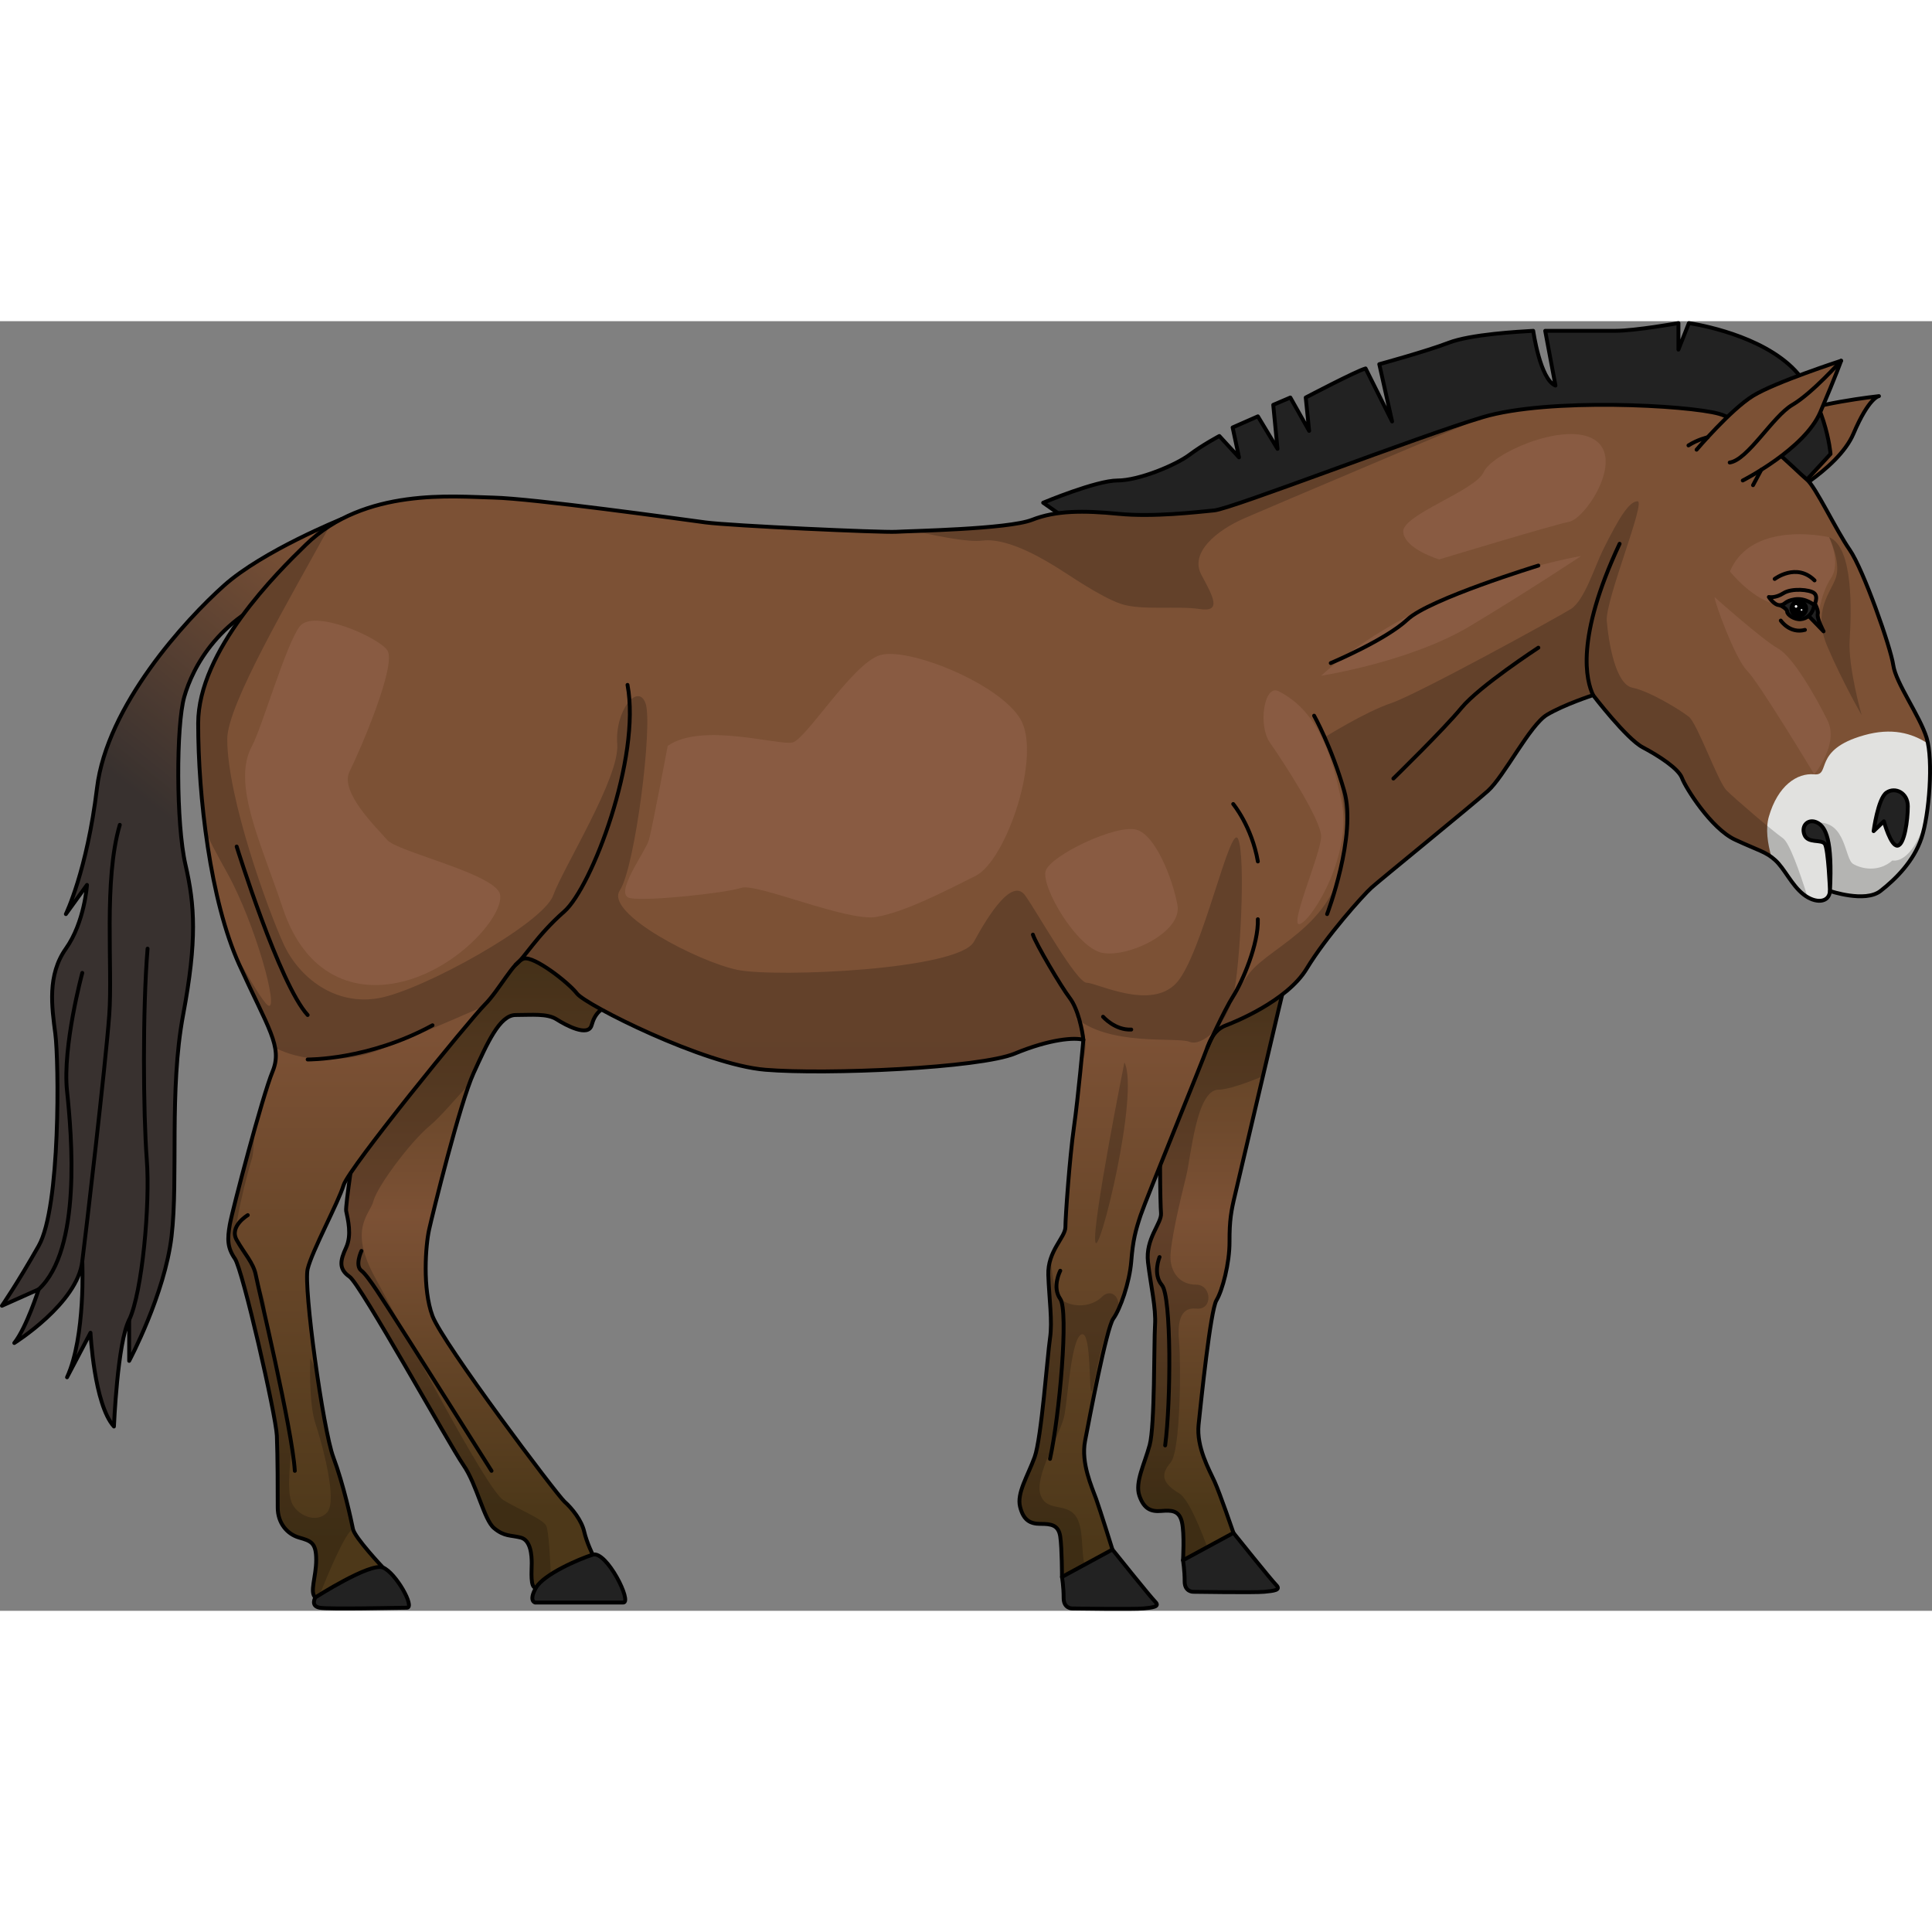 <?xml version="1.0" encoding="utf-8"?>
<!-- Created by: Science Figures, www.sciencefigures.org, Generator: Science Figures Editor -->
<svg version="1.1" id="Camada_1" xmlns="http://www.w3.org/2000/svg" xmlns:xlink="http://www.w3.org/1999/xlink" 
	 width="800px" height="800px" viewBox="0 0 499.683 333.545" enable-background="new 0 0 499.683 333.545"
	 xml:space="preserve">
<rect x="0" y="0" width="499.683" height="333.545" fill="#808080" stroke="none"/>
<g>
	<g>
		<linearGradient id="SVGID_1_" gradientUnits="userSpaceOnUse" x1="124.061" y1="307.147" x2="124.061" y2="151.112">
			<stop  offset="0" style="stop-color:#4D3819"/>
			<stop  offset="0.487" style="stop-color:#7C5135"/>
			<stop  offset="1" style="stop-color:#4D3819"/>
		</linearGradient>
		<path fill="url(#SVGID_1_)" d="M98.371,169.937c0,0-9.29,57.954-8.848,60.166c0.442,2.212,1.518,6.194-0.015,9.512
			c-1.533,3.318-1.975,5.53,0.9,7.521c2.876,1.991,25.88,43.576,29.419,48.663c3.539,5.088,5.309,14.157,7.963,16.369
			s4.244,1.77,6.878,2.433c2.634,0.664,2.855,4.645,2.855,6.636c0,1.991-0.442,6.479,1.106,6.336
			c1.548-0.143,14.675-8.548,14.675-8.548s-1.548-3.097-2.212-5.972c-0.664-2.876-3.097-5.972-5.088-7.742
			c-1.991-1.77-31.486-40.922-34.141-48c-2.654-7.078-1.77-18.359-0.885-22.341c0.885-3.982,7.963-32.737,11.502-40.479
			c3.539-7.742,6.726-15.041,10.884-15.041c4.158,0,8.139-0.442,10.573,1.106c2.433,1.548,8.184,4.645,9.069,1.548
			c0.885-3.097,2.212-4.39,6.415-6.176s-26.056-22.579-26.056-22.579L98.371,169.937z"/>
		<path opacity="0.2" d="M133.365,153.347l-32.044,15.191l-4.073,8.453c-2.458,15.517-8.072,51.381-7.725,53.112
			c0.442,2.212,1.518,6.193-0.015,9.512c-1.533,3.318-1.976,5.53,0.9,7.521c2.876,1.991,25.88,43.576,29.419,48.664
			s5.309,14.157,7.963,16.369c2.654,2.212,4.244,1.77,6.878,2.433s2.855,4.645,2.855,6.636s-0.442,6.479,1.106,6.336
			c0.468-0.043,1.997-0.844,3.899-1.937c-0.166-4.187-0.581-12.738-1.245-14.066c-0.885-1.77-6.636-3.981-11.06-6.636
			c-4.424-2.654-26.101-44.682-33.18-57.511c-7.078-12.83-1.327-16.369-0.442-19.908s9.29-15.042,14.599-19.465
			c2.931-2.443,6.536-6.905,10.146-10.712c0.406-1.121,0.788-2.088,1.135-2.847c3.539-7.742,6.726-15.042,10.884-15.042
			s8.139-0.442,10.573,1.106c2.433,1.548,8.185,4.645,9.069,1.548s2.212-4.39,6.415-6.176
			C163.625,174.14,133.365,153.347,133.365,153.347z"/>
		<path fill="none" stroke="#000000" stroke-linecap="round" stroke-linejoin="round" stroke-miterlimit="10" d="M98.371,169.937
			c0,0-9.29,57.954-8.848,60.166c0.442,2.212,1.518,6.194-0.015,9.512c-1.533,3.318-1.975,5.53,0.9,7.521
			c2.876,1.991,25.88,43.576,29.419,48.663c3.539,5.088,5.309,14.157,7.963,16.369s4.244,1.77,6.878,2.433
			c2.634,0.664,2.855,4.645,2.855,6.636c0,1.991-0.442,6.479,1.106,6.336c1.548-0.143,14.675-8.548,14.675-8.548
			s-1.548-3.097-2.212-5.972c-0.664-2.876-3.097-5.972-5.088-7.742c-1.991-1.77-31.486-40.922-34.141-48
			c-2.654-7.078-1.77-18.359-0.885-22.341c0.885-3.982,7.963-32.737,11.502-40.479c3.539-7.742,6.726-15.041,10.884-15.041
			c4.158,0,8.139-0.442,10.573,1.106c2.433,1.548,8.184,4.645,9.069,1.548c0.885-3.097,2.212-4.39,6.415-6.176
			s-26.056-22.579-26.056-22.579L98.371,169.937z"/>
		<path fill="none" stroke="#000000" stroke-linecap="round" stroke-linejoin="round" stroke-miterlimit="10" d="M93.484,240.462
			c0,0-1.791,3.798,0,5.125c1.791,1.327,6.215,8.627,7.984,11.281c1.77,2.654,25.659,40.479,25.659,40.479"/>
		<path fill="#222222" stroke="#000000" stroke-linecap="round" stroke-linejoin="round" stroke-miterlimit="10" d="
			M138.408,331.412c0,0-1.77-0.378,0.221-3.839c1.991-3.461,11.136-7.442,14.675-8.548c3.539-1.106,10.32,12.387,7.887,12.387
			C158.758,331.412,138.408,331.412,138.408,331.412z"/>
	</g>
	<g>
		<linearGradient id="SVGID_2_" gradientUnits="userSpaceOnUse" x1="313.667" y1="307.147" x2="313.667" y2="151.112">
			<stop  offset="0" style="stop-color:#4D3819"/>
			<stop  offset="0.487" style="stop-color:#7C5135"/>
			<stop  offset="1" style="stop-color:#4D3819"/>
		</linearGradient>
		<path fill="url(#SVGID_2_)" d="M300.837,182.036c0,0-0.077,14.879-0.528,22.687s-0.252,23.329-0.029,25.974
			s-4.108,6.562-3.367,12.715c0.741,6.153,2.106,11.809,1.817,16.274c-0.289,4.464-0.029,25.974-1.383,30.972
			c-1.354,4.998-3.848,9.648-2.669,13.1s3.017,4.185,5.662,3.962s4.647-0.17,5.348,2.879c0.701,3.049,0.276,9.868,0.276,9.868
			s11.723,0,13.051-7.078c0,0-3.525-10.276-4.887-13.269s-4.748-8.923-4.13-14.747c0.619-5.824,3.056-29.56,4.615-32.133
			c1.559-2.573,3.407-9.611,3.383-15.158c-0.024-5.548,0.433-8.028,1.421-12.107s12.542-53.565,13.548-57.424L300.837,182.036z"/>
		<path opacity="0.2" d="M300.309,204.723c-0.451,7.808-0.252,23.33-0.029,25.975c0.223,2.645-4.108,6.562-3.367,12.715
			c0.741,6.153,2.106,11.809,1.817,16.273c-0.29,4.464-0.029,25.975-1.383,30.972c-1.354,4.998-3.848,9.648-2.669,13.1
			s3.017,4.186,5.662,3.962c2.645-0.223,4.647-0.17,5.348,2.879s0.276,9.868,0.276,9.868s3.626-0.002,7.073-1.22
			c-2.418-6.786-5.64-14.627-8.067-16.083c-4.424-2.654-4.866-4.866-2.212-7.963c2.655-3.097,2.655-26.102,2.212-30.968
			c-0.443-4.866,0-9.29,4.424-8.848s3.981-6.194,0-6.194s-6.194-2.654-6.636-6.193s2.655-16.369,3.982-21.677
			c1.327-5.309,2.654-22.562,8.405-22.562c2.321,0,6.876-1.586,11.484-3.477c2.984-12.704,5.856-24.894,6.335-26.731l-32.127,13.485
			C300.837,182.036,300.76,196.916,300.309,204.723z"/>
		<path fill="none" stroke="#000000" stroke-linecap="round" stroke-linejoin="round" stroke-miterlimit="10" d="M300.837,182.036
			c0,0-0.077,14.879-0.528,22.687s-0.252,23.329-0.029,25.974s-4.108,6.562-3.367,12.715c0.741,6.153,2.106,11.809,1.817,16.274
			c-0.289,4.464-0.029,25.974-1.383,30.972c-1.354,4.998-3.848,9.648-2.669,13.1s3.017,4.185,5.662,3.962s4.647-0.17,5.348,2.879
			c0.701,3.049,0.276,9.868,0.276,9.868s11.723,0,13.051-7.078c0,0-3.525-10.276-4.887-13.269s-4.748-8.923-4.13-14.747
			c0.619-5.824,3.056-29.56,4.615-32.133c1.559-2.573,3.407-9.611,3.383-15.158c-0.024-5.548,0.433-8.028,1.421-12.107
			s12.542-53.565,13.548-57.424L300.837,182.036z"/>
		<path fill="none" stroke="#000000" stroke-linecap="round" stroke-linejoin="round" stroke-miterlimit="10" d="M299.906,242.05
			c0,0-1.851,4.374,0.614,7.274s2.327,30.215,0.832,41.441"/>
		<path fill="#222222" stroke="#000000" stroke-linecap="round" stroke-linejoin="round" stroke-miterlimit="10" d="
			M308.618,328.627c0,0-2.246,0.069-2.229-2.718c0.017-2.787-0.425-5.441-0.425-5.441l13.051-7.078c0,0,9.733,12.166,11.06,13.493
			c1.327,1.327-0.664,1.5-3.097,1.745C324.544,328.873,308.618,328.627,308.618,328.627z"/>
	</g>
	<path fill="#7C5135" stroke="#000000" stroke-linecap="round" stroke-linejoin="round" stroke-miterlimit="10" d="M447.36,38.83
		c0,0,8.848-10.396,14.599-13.935c5.751-3.539,24.007-5.511,24.007-5.511s-2.55,0.202-6.607,9.742s-20.054,17.667-20.054,17.667
		L447.36,38.83z"/>
	<path fill="#222222" stroke="#000000" stroke-linecap="round" stroke-linejoin="round" stroke-miterlimit="10" d="M273.671,49.671
		l-3.871-2.719c0,0,13.714-5.751,19.244-5.751s15.041-3.982,18.581-6.636c3.539-2.654,7.742-4.866,7.742-4.866l5.088,5.53
		l-1.655-7.742l6.53-2.876l5.079,8.406l-1.106-11.379l4.424-1.892l4.866,8.627l-0.885-8.627c0,0,13.051-6.857,15.484-7.521
		l6.857,13.714l-3.318-14.82c0,0,12.166-3.318,17.917-5.53c5.751-2.212,18.138-2.876,21.899-3.097c0,0,1.77,12.608,5.751,14.157
		l-2.654-14.157c0,0,13.051,0,18.138,0S434.1,0.5,434.1,0.5v6.857l2.704-6.857c0,0,16.162,2.212,25.777,10.617
		s10.862,23.226,10.862,23.226l-6.114,6.636c0,0-20.571-18.073-50.433-15.894s-63.705,13.239-73.659,17.663
		C333.283,47.173,291.919,57.92,273.671,49.671z"/>
	<g>
		<linearGradient id="SVGID_3_" gradientUnits="userSpaceOnUse" x1="66.544" y1="147.126" x2="116.471" y2="84.622">
			<stop  offset="0" style="stop-color:#38312F"/>
			<stop  offset="1" style="stop-color:#7C5135"/>
		</linearGradient>
		<path fill="url(#SVGID_3_)" d="M88.25,51.224c0,0-20.274,8.184-30.279,17.117s-30.299,31.031-32.887,52.425
			s-8.046,32.582-8.046,32.582l5.458-7.549c0,0-0.606,9.622-5.458,16.484s-3.638,15.049-2.729,22.023s1.391,44.806-4.307,54.846
			S0.5,254.649,0.5,254.649l9.501-4.245c0,0-3.109,9.859-6.305,13.874c0,0,16.373-10.235,17.586-21.151
			c0,0,0.91,19.405-3.942,30.017l6.064-11.522c0,0,0.91,18.496,6.064,24.256c0,0,0.91-21.831,3.942-27.592v10.617
			c0,0,9.194-17.171,10.964-32.238s-0.655-37.818,2.983-57.218s3.032-28.379,0.606-38.898c-2.426-10.519-2.426-35.955-0.303-43.4
			c2.122-7.446,8.971-21.408,28.59-27.768L88.25,51.224z"/>
		<path fill="none" stroke="#000000" stroke-linecap="round" stroke-linejoin="round" stroke-miterlimit="10" d="M88.25,51.224
			c0,0-20.274,8.184-30.279,17.117s-30.299,31.031-32.887,52.425s-8.046,32.582-8.046,32.582l5.458-7.549
			c0,0-0.606,9.622-5.458,16.484s-3.638,15.049-2.729,22.023s1.391,44.806-4.307,54.846S0.5,254.649,0.5,254.649l9.501-4.245
			c0,0-3.109,9.859-6.305,13.874c0,0,16.373-10.235,17.586-21.151c0,0,0.91,19.405-3.942,30.017l6.064-11.522
			c0,0,0.91,18.496,6.064,24.256c0,0,0.91-21.831,3.942-27.592v10.617c0,0,9.194-17.171,10.964-32.238s-0.655-37.818,2.983-57.218
			s3.032-28.379,0.606-38.898c-2.426-10.519-2.426-35.955-0.303-43.4c2.122-7.446,8.971-21.408,28.59-27.768L88.25,51.224z"/>
		<path fill="none" stroke="#000000" stroke-linecap="round" stroke-linejoin="round" stroke-miterlimit="10" d="M21.282,243.127
			c0.91-6.974,6.064-51.252,6.974-63.678c0.91-12.426-1.516-34.71,2.729-49.189"/>
		<path fill="none" stroke="#000000" stroke-linecap="round" stroke-linejoin="round" stroke-miterlimit="10" d="M33.411,258.288
			c3.335-6.974,5.458-29.714,4.548-41.539s-1.094-38.891,0.211-54.466"/>
		<path fill="none" stroke="#000000" stroke-linecap="round" stroke-linejoin="round" stroke-miterlimit="10" d="M21.282,168.552
			c0,0-5.155,19.01-3.942,30.571c1.213,11.561,3.817,40.972-7.339,51.281"/>
	</g>
	<g>
		<linearGradient id="SVGID_4_" gradientUnits="userSpaceOnUse" x1="275.22" y1="316.437" x2="275.22" y2="185.052">
			<stop  offset="0" style="stop-color:#4D3819"/>
			<stop  offset="1" style="stop-color:#7C5135"/>
		</linearGradient>
		<path fill="url(#SVGID_4_)" d="M79.127,57.79c-7.437,7.221-27.871,27.429-27.871,46.23s3.097,45.788,10.617,62.378
			s11.281,21.235,8.627,27.65s-10.396,35.834-11.06,39.594c-0.664,3.76-0.664,5.972,1.327,8.848s10.617,40.479,10.839,45.788
			c0.221,5.309,0.221,14.599,0.221,18.581s2.433,6.857,5.53,7.742c3.097,0.885,4.424,1.327,4.424,5.751s-1.77,8.406-0.221,9.733
			c1.548,1.327,17.475-7.742,17.475-7.742s-7.3-7.742-7.742-9.954s-2.433-11.502-5.088-18.581s-7.742-44.018-6.636-48.663
			s7.963-17.253,9.29-21.677c1.327-4.424,32.737-42.912,36.498-46.673c3.76-3.76,7.521-11.281,10.175-11.945
			s11.502,6.194,13.714,9.069s32.737,18.359,48.663,19.687c15.926,1.327,55.521-0.442,64.59-4.203
			c9.069-3.76,15.484-4.203,17.696-3.539c0,0-1.327,14.82-2.433,22.562c-1.106,7.742-2.212,23.226-2.212,25.88
			s-4.645,6.194-4.424,12.387c0.221,6.194,1.106,11.945,0.442,16.369c-0.664,4.424-2.212,25.88-3.982,30.746
			c-1.77,4.866-4.645,9.29-3.76,12.829s2.654,4.424,5.309,4.424c2.654,0,4.645,0.221,5.088,3.318
			c0.442,3.097,0.442,10.396,0.442,10.396s11.723,0,13.051-7.078c0,0-3.097-9.954-4.203-13.051s-3.982-9.29-2.876-15.041
			s5.53-29.198,7.3-31.631c1.77-2.433,4.203-9.29,4.645-14.82c0.442-5.53,1.106-7.963,2.433-11.945
			c1.327-3.982,15.926-39.594,17.253-43.355c1.327-3.76,3.097-5.088,4.866-5.751s15.705-6.194,20.793-14.599
			c5.088-8.406,14.599-19.023,16.811-21.014c2.212-1.991,25.88-21.235,30.083-24.995s10.839-17.032,15.263-19.687
			c4.424-2.654,11.945-5.088,11.945-5.088s8.627,11.281,12.829,13.493c4.203,2.212,9.29,5.53,10.175,7.963
			s7.521,13.051,13.714,15.926c6.194,2.876,7.963,3.097,10.396,5.309c2.433,2.212,4.203,6.415,7.299,8.848
			c3.097,2.433,6.636,2.212,6.857-0.885c0,0,9.069,3.097,13.051,0c3.982-3.097,8.627-7.742,10.617-13.714
			c1.991-5.972,3.097-20.129,1.327-25.88c-1.77-5.751-7.963-14.157-8.627-18.802c-0.664-4.645-7.742-24.774-11.281-29.862
			c-3.539-5.088-8.848-16.369-11.06-18.138c-2.212-1.77-14.82-14.82-22.783-17.032s-44.018-4.203-61.051,0.885
			S318.684,48.5,314.039,48.942s-15.705,1.77-24.774,0.885c-9.069-0.885-16.147-0.885-22.341,1.548s-31.631,2.876-35.17,3.097
			c-3.539,0.221-42.691-1.548-49.327-2.433c-6.636-0.885-44.682-6.194-54.857-6.415C117.394,45.403,94.39,42.97,79.127,57.79z"/>
		<path fill="#895B42" d="M65.192,109.838c2.551-4.677,8.848-26.544,12.387-30.968c3.539-4.424,19.908,2.654,22.562,6.194
			s-7.078,26.101-9.733,31.41s7.078,14.599,9.733,17.696c2.654,3.097,28.313,8.848,29.198,14.157s-10.175,18.138-23.889,22.12
			c-13.714,3.982-26.544-1.327-32.295-18.581C67.404,134.612,59.883,119.571,65.192,109.838z"/>
		<path fill="#895B42" d="M172.694,109.838c0,0-3.982,21.235-4.866,24.332c-0.885,3.097-9.29,14.157-4.866,15.041
			c4.424,0.885,24.774-1.327,28.756-2.654c3.982-1.327,27.429,8.848,34.949,7.521c7.521-1.327,17.696-6.636,25.659-10.617
			s17.253-31.41,11.502-40.7c-5.751-9.29-29.198-18.581-36.276-16.369c-7.078,2.212-19.023,21.677-22.562,22.562
			C201.449,109.838,181.542,103.645,172.694,109.838z"/>
		<path fill="#895B42" d="M293.91,131.516c-5.279-1.44-22.12,6.636-23.447,10.617c-1.327,3.982,7.963,19.908,14.599,21.235
			c6.636,1.327,20.793-5.309,19.465-12.387S298.776,132.843,293.91,131.516z"/>
		<path fill="#895B42" d="M330.629,95.681c-3.648-1.824-5.309,8.848-2.212,13.272c3.097,4.424,13.272,19.908,13.272,24.332
			s-8.848,24.332-5.309,22.562s13.272-18.138,10.617-31.41C344.343,111.165,340.362,100.548,330.629,95.681z"/>
		<path fill="#895B42" d="M341.689,91.7c0,0,23.005-3.539,38.488-12.829c15.484-9.29,28.756-18.138,28.756-18.138
			S368.675,67.368,341.689,91.7z"/>
		<path fill="#895B42" d="M411.587,30.207c-7.998-3.809-25.659,3.982-27.871,8.848s-21.235,11.06-20.793,15.484
			c0.442,4.424,9.29,7.078,9.29,7.078s29.198-8.848,33.622-9.733C410.26,51,420.878,34.631,411.587,30.207z"/>
		<path fill="#895B42" d="M443.44,71.35c0,1.327,5.309,15.926,8.406,19.023c3.097,3.097,17.384,26.83,17.384,26.83
			s6.506-7.807,3.409-14.001c-3.097-6.194-8.848-16.369-12.829-18.581S443.44,71.35,443.44,71.35z"/>
		<path fill="#895B42" d="M447.421,64.714c0,0,6.134,7.827,12.925,8.73c6.791,0.903,10.109,1.732,10.109,1.732
			s0.608-4.936,3.178-8.857c2.531-3.864-0.552-10.453-0.552-10.453C467.602,54.726,452.288,53.212,447.421,64.714z"/>
		<path opacity="0.2" d="M81.906,271.604l-1.673-3.389c0,0-0.442,11.502,1.327,16.811c1.77,5.309,5.751,19.908,3.097,23.005
			c-2.654,3.097-7.963,0.885-9.291-2.655c-1.327-3.539,0-11.944,0-15.041c0-3.097-7.078-28.313-6.636-33.622
			c0.442-5.309-6.194-17.253-7.521-19.09c-1.327-1.836,3.097-18.514,3.982-21.168c0.317-0.951,0.463-3.778,0.582-7.214
			c-2.905,10.326-5.929,22.113-6.333,24.401c-0.664,3.76-0.664,5.973,1.327,8.848s10.617,40.479,10.839,45.788
			c0.221,5.309,0.221,14.599,0.221,18.581c0,3.982,2.433,6.857,5.53,7.742c3.097,0.885,4.424,1.327,4.424,5.751
			c0,4.424-1.77,8.406-0.221,9.733c0.147,0.126,0.427,0.157,0.809,0.112c2.863-7.236,7.001-16.942,8.924-17.808
			c-0.442-2.212-2.433-11.502-5.087-18.581C85.004,290.604,83.305,281.28,81.906,271.604z M285.062,252.289
			c-2.654,2.655-7.521,3.097-10.839,0.597c-1.258-0.948-2.038-5.271-2.499-10.368c-0.404,1.244-0.653,2.626-0.598,4.175
			c0.221,6.193,1.106,11.945,0.442,16.369s-2.212,25.88-3.982,30.747c-1.77,4.866-4.645,9.29-3.76,12.829
			c0.885,3.54,2.655,4.424,5.309,4.424c2.655,0,4.645,0.221,5.088,3.318s0.442,10.396,0.442,10.396s3.317,0,6.622-1.065
			c-1.965-3.631-0.839-9.676-2.419-13.467c-2.212-5.309-7.963-1.77-9.733-6.636c-1.77-4.866,5.309-15.926,6.194-20.792
			s1.77-19.908,4.424-20.792c2.655-0.885,1.77,16.369,2.655,14.599c0.885-1.769,2.211-14.152,5.528-18.644
			c0.001-0.001,0.001-0.002,0.002-0.003c0.003-0.005,0.007-0.011,0.01-0.015c0.15-0.204,0.273-0.405,0.396-0.606
			c0.071-0.117,0.142-0.239,0.214-0.367C290.722,252.948,287.519,249.833,285.062,252.289z M320.233,133.948
			c-1.991-4.645-9.29,29.862-15.926,37.162c-6.636,7.299-20.571,0-23.226,0c-2.655,0-12.608-17.917-15.926-22.562
			c-3.318-4.645-9.29,4.646-13.272,11.945c-3.981,7.299-51.097,9.291-61.051,7.299c-9.954-1.991-34.507-14.599-30.525-20.571
			c3.982-5.972,8.627-43.133,6.636-48.442c-1.991-5.309-7.963,1.991-7.3,10.618s-13.935,31.853-16.59,39.152
			c-2.654,7.3-33.843,24.553-45.124,26.544s-20.571-5.309-24.553-13.936c-3.981-8.627-14.599-37.825-14.599-53.087
			c0-8.86,16.115-36.181,26.513-55.136c-2.151,1.367-4.22,2.972-6.163,4.858c-7.437,7.221-27.871,27.428-27.871,46.23
			c0,8.28,0.602,18.148,1.916,28.016c2.608,5.574,5.348,10.025,6.932,13.193c7.3,14.599,12.608,35.834,8.627,31.189
			c-1.796-2.095-5.211-7.97-8.42-13.789c0.499,1.304,1.018,2.566,1.563,3.769c5.094,11.236,8.459,16.991,9.278,21.53
			c9.058,4.538,19.778,2.99,25.45,1.099c5.034-1.678,18.814-7.597,28.275-11.726c0.189-0.205,0.354-0.379,0.481-0.507
			c3.76-3.76,7.521-11.281,10.175-11.945c2.654-0.664,11.502,6.194,13.714,9.069c2.212,2.875,32.737,18.359,48.664,19.687
			s55.521-0.442,64.59-4.203c9.069-3.761,15.484-4.203,17.696-3.54c0,0-0.259,2.896-0.644,6.795
			c3.549-8.397-1.789-12.922-1.789-12.922c8.627,7.963,26.544,5.309,29.862,6.636c3.318,1.327,9.511-4.27,11.325-11.79
			C320.763,167.062,322.224,138.594,320.233,133.948z M283.293,238.133c0.885,4.424,11.502-38.488,7.521-46.451
			C290.813,191.681,282.408,233.709,283.293,238.133z"/>
		<path fill="#E1E1DF" d="M498.648,109.257c-4.225-2.765-9.412-4.17-16.533-2.168c-13.486,3.793-8.428,10.536-12.886,10.114
			c-4.458-0.421-9.449,2.95-11.743,10.958c-0.881,3.077-0.331,6.899,0.678,10.442c0.323,0.241,0.646,0.505,0.981,0.81
			c2.433,2.212,4.203,6.415,7.299,8.848c3.097,2.433,6.636,2.212,6.857-0.885c0,0,9.069,3.097,13.051,0
			c3.982-3.097,8.627-7.742,10.618-13.714C498.808,128.146,499.886,115.666,498.648,109.257z"/>
		<path opacity="0.2" d="M321.781,51c7.077-3.097,61.7-26.162,61.714-26.168c-17.033,5.088-64.811,23.668-69.456,24.11
			c-4.645,0.442-15.705,1.77-24.774,0.885c-9.069-0.885-16.147-0.885-22.341,1.549c-4.902,1.926-21.852,2.604-30.465,2.913
			c7.029,1.49,13.982,2.918,17.636,2.462c7.078-0.885,17.253,5.751,19.465,7.078s11.06,7.521,16.369,9.291
			c5.309,1.77,14.599,0.442,20.35,1.327s3.539-3.097,0.442-8.848C307.624,59.847,314.703,54.096,321.781,51z M461.136,133.727
			c-3.097-2.212-12.387-10.175-14.599-12.387s-7.521-17.253-9.733-19.023c-2.212-1.77-10.175-6.636-14.599-7.521
			s-6.194-11.944-6.636-17.253c-0.442-5.309,10.175-30.968,7.963-30.968c-2.212,0-4.866,4.424-8.848,12.387
			c-2.212,4.424-4.866,13.272-8.406,15.484c-3.539,2.212-39.816,22.12-46.451,24.332c-6.636,2.212-17.253,8.848-17.253,8.848
			c5.751,10.618,5.309,25.216,5.309,25.216c0.442,22.562-19.023,28.313-24.774,35.834c-2.853,3.73-5.922,9.745-8.292,14.861
			c0.747-0.712,1.533-1.139,2.319-1.434c1.77-0.664,15.705-6.193,20.792-14.599c5.088-8.405,14.599-19.023,16.811-21.014
			c2.212-1.991,25.88-21.235,30.083-24.995c4.203-3.761,10.839-17.032,15.262-19.687c4.424-2.654,11.945-5.087,11.945-5.087
			s8.627,11.281,12.83,13.493c4.203,2.212,9.29,5.53,10.175,7.963c0.885,2.433,7.521,13.051,13.714,15.926
			c6.194,2.876,7.963,3.097,10.396,5.309c2.433,2.212,4.203,6.415,7.299,8.848c0.354,0.278,0.713,0.517,1.073,0.725
			C465.485,142.469,462.841,134.946,461.136,133.727z M489.449,139.479c-3.539,3.097-7.963,2.212-10.175,0.885
			s-1.77-11.06-9.29-10.684s1.991,5.53,1.991,5.53c1.002,6.535,0.939,11.043,0.629,13.914c0.392-0.416,0.644-0.996,0.698-1.748
			c0,0,9.069,3.097,13.051,0c3.982-3.097,8.627-7.742,10.618-13.714c0.462-1.385,0.873-3.222,1.214-5.281
			C494.542,140.835,489.449,139.479,489.449,139.479z M472.638,84.179c3.982,9.29,8.848,17.695,8.848,17.695
			s-3.539-12.387-3.097-19.465c0.442-7.078,1.058-23.933-5.309-26.543c0,0,3.097,6.404,1.769,10.386
			C473.523,70.234,468.656,74.889,472.638,84.179z"/>
		<path fill="none" stroke="#000000" stroke-linecap="round" stroke-linejoin="round" stroke-miterlimit="10" d="M79.127,57.79
			c-7.437,7.221-27.871,27.429-27.871,46.23s3.097,45.788,10.617,62.378s11.281,21.235,8.627,27.65s-10.396,35.834-11.06,39.594
			c-0.664,3.76-0.664,5.972,1.327,8.848s10.617,40.479,10.839,45.788c0.221,5.309,0.221,14.599,0.221,18.581s2.433,6.857,5.53,7.742
			c3.097,0.885,4.424,1.327,4.424,5.751s-1.77,8.406-0.221,9.733c1.548,1.327,17.475-7.742,17.475-7.742s-7.3-7.742-7.742-9.954
			s-2.433-11.502-5.088-18.581s-7.742-44.018-6.636-48.663s7.963-17.253,9.29-21.677c1.327-4.424,32.737-42.912,36.498-46.673
			c3.76-3.76,7.521-11.281,10.175-11.945s11.502,6.194,13.714,9.069s32.737,18.359,48.663,19.687
			c15.926,1.327,55.521-0.442,64.59-4.203c9.069-3.76,15.484-4.203,17.696-3.539c0,0-1.327,14.82-2.433,22.562
			c-1.106,7.742-2.212,23.226-2.212,25.88s-4.645,6.194-4.424,12.387c0.221,6.194,1.106,11.945,0.442,16.369
			c-0.664,4.424-2.212,25.88-3.982,30.746c-1.77,4.866-4.645,9.29-3.76,12.829s2.654,4.424,5.309,4.424
			c2.654,0,4.645,0.221,5.088,3.318c0.442,3.097,0.442,10.396,0.442,10.396s11.723,0,13.051-7.078c0,0-3.097-9.954-4.203-13.051
			s-3.982-9.29-2.876-15.041s5.53-29.198,7.3-31.631c1.77-2.433,4.203-9.29,4.645-14.82c0.442-5.53,1.106-7.963,2.433-11.945
			c1.327-3.982,15.926-39.594,17.253-43.355c1.327-3.76,3.097-5.088,4.866-5.751s15.705-6.194,20.793-14.599
			c5.088-8.406,14.599-19.023,16.811-21.014c2.212-1.991,25.88-21.235,30.083-24.995s10.839-17.032,15.263-19.687
			c4.424-2.654,11.945-5.088,11.945-5.088s8.627,11.281,12.829,13.493c4.203,2.212,9.29,5.53,10.175,7.963
			s7.521,13.051,13.714,15.926c6.194,2.876,7.963,3.097,10.396,5.309c2.433,2.212,4.203,6.415,7.299,8.848
			c3.097,2.433,6.636,2.212,6.857-0.885c0,0,9.069,3.097,13.051,0c3.982-3.097,8.627-7.742,10.617-13.714
			c1.991-5.972,3.097-20.129,1.327-25.88c-1.77-5.751-7.963-14.157-8.627-18.802c-0.664-4.645-7.742-24.774-11.281-29.862
			c-3.539-5.088-8.848-16.369-11.06-18.138c-2.212-1.77-14.82-14.82-22.783-17.032s-44.018-4.203-61.051,0.885
			S318.684,48.5,314.039,48.942s-15.705,1.77-24.774,0.885c-9.069-0.885-16.147-0.885-22.341,1.548s-31.631,2.876-35.17,3.097
			c-3.539,0.221-42.691-1.548-49.327-2.433c-6.636-0.885-44.682-6.194-54.857-6.415C117.394,45.403,94.39,42.97,79.127,57.79z"/>
		<path fill="none" stroke="#000000" stroke-linecap="round" stroke-linejoin="round" stroke-miterlimit="10" d="M133.365,166.453
			c2.167-1.603,5.485-7.575,12.563-13.769c7.078-6.194,19.908-39.816,16.369-58.617"/>
		<path fill="none" stroke="#000000" stroke-linecap="round" stroke-linejoin="round" stroke-miterlimit="10" d="M61.21,135.873
			c0,0,11.06,35.613,18.359,43.576"/>
		<path fill="none" stroke="#000000" stroke-linecap="round" stroke-linejoin="round" stroke-miterlimit="10" d="M79.57,190.951
			c0,0,15.726,0.193,32.295-8.848"/>
		<path fill="none" stroke="#000000" stroke-linecap="round" stroke-linejoin="round" stroke-miterlimit="10" d="M64.086,231.209
			c0,0-4.866,2.876-2.876,6.415s4.363,5.972,4.947,9.069s9.431,39.816,10.095,50.654"/>
		<path fill="none" stroke="#000000" stroke-linecap="round" stroke-linejoin="round" stroke-miterlimit="10" d="M274.224,245.587
			c0,0-2.212,4.203,0,7.3c2.212,3.097-0.221,30.304-2.654,41.364"/>
		<path fill="none" stroke="#000000" stroke-linecap="round" stroke-linejoin="round" stroke-miterlimit="10" d="M280.196,185.864
			c-0.221-2.212-1.327-7.963-3.539-10.839s-8.848-14.157-9.512-16.369"/>
		<path fill="none" stroke="#000000" stroke-linecap="round" stroke-linejoin="round" stroke-miterlimit="10" d="M312.27,187.854
			c0,0,4.291-9.512,6.68-13.272s6.592-13.493,6.371-19.908"/>
		<path fill="none" stroke="#000000" stroke-linecap="round" stroke-linejoin="round" stroke-miterlimit="10" d="M318.95,124.877
			c0,0,4.793,5.761,6.379,14.857"/>
		<path fill="none" stroke="#000000" stroke-linecap="round" stroke-linejoin="round" stroke-miterlimit="10" d="M343.237,153.348
			c0,0,7.742-20.35,4.424-31.852c-3.318-11.502-7.791-19.465-7.791-19.465"/>
		<path fill="none" stroke="#000000" stroke-linecap="round" stroke-linejoin="round" stroke-miterlimit="10" d="M285.283,179.891
			c0,0,3.097,3.539,7.3,3.318"/>
		<path fill="none" stroke="#000000" stroke-linecap="round" stroke-linejoin="round" stroke-miterlimit="10" d="M418.887,57.569
			c-11.502,24.553-8.627,35.392-6.857,39.152"/>
		<path fill="#222222" stroke="#000000" stroke-linecap="round" stroke-linejoin="round" stroke-miterlimit="10" d="
			M473.301,147.375c0,0-0.442-10.839-1.327-12.166c-0.885-1.327-4.424,0-5.309-2.433c-0.885-2.433,1.106-4.203,3.318-3.097
			S473.965,134.103,473.301,147.375z"/>
		<path fill="#222222" stroke="#000000" stroke-linecap="round" stroke-linejoin="round" stroke-miterlimit="10" d="
			M484.583,131.891c0,0,1.106-8.406,3.318-9.954c2.212-1.548,5.53,0,5.53,3.539s-0.885,9.954-2.654,10.175
			c-1.77,0.221-3.539-6.309-3.539-6.309L484.583,131.891z"/>
		<path fill="none" stroke="#000000" stroke-linecap="round" stroke-linejoin="round" stroke-miterlimit="10" d="M360.38,118.288
			c0,0,12.94-12.608,17.585-18.249c4.645-5.641,19.908-15.594,19.908-15.594"/>
		<path fill="none" stroke="#000000" stroke-linecap="round" stroke-linejoin="round" stroke-miterlimit="10" d="M344.179,88.426
			c0,0,14.21-5.972,19.851-11.281c5.641-5.309,33.843-13.935,33.843-13.935"/>
		<path fill="#222222" stroke="#000000" stroke-linecap="round" stroke-linejoin="round" stroke-miterlimit="10" d="M81.56,330.085
			c0,0-1.327,2.212,1.106,2.654c2.433,0.442,20.35,0,22.562,0s-2.876-9.069-6.194-10.396
			C95.717,321.015,81.56,330.085,81.56,330.085z"/>
		<path fill="#222222" stroke="#000000" stroke-linecap="round" stroke-linejoin="round" stroke-miterlimit="10" d="M277.32,332.936
			c0,0-2.246,0.069-2.229-2.718c0.017-2.787-0.425-5.441-0.425-5.441l13.051-7.078c0,0,9.733,12.166,11.06,13.493
			s-0.664,1.5-3.097,1.745C293.247,333.181,277.32,332.936,277.32,332.936z"/>
	</g>
	<g>
		<path fill="none" stroke="#000000" stroke-linecap="round" stroke-linejoin="round" stroke-miterlimit="10" d="M458.991,66.669
			c0,0,5.646-4.291,10.313,0.376"/>
		<path fill="none" stroke="#000000" stroke-linecap="round" stroke-linejoin="round" stroke-miterlimit="10" d="M460.572,77.434
			c0,0,2.334,3.463,6.248,2.409"/>
		<path fill="#222222" stroke="#000000" stroke-linecap="round" stroke-linejoin="round" stroke-miterlimit="10" d="M468.852,72.089
			c0,0,1.581,2.484,1.28,3.613c-0.301,1.129,1.505,4.516,1.505,4.516l-4.517-4.667L468.852,72.089z"/>
		<path fill="#222222" stroke="#000000" stroke-linecap="round" stroke-linejoin="round" stroke-miterlimit="10" d="M460.346,73.444
			c0,0,1.882,0.863,1.882,1.691c0,0.828,1.921,2.096,3.502,1.946c1.581-0.15,3.071-1.23,3.498-3.635l-1.355-1.984
			C467.874,71.462,463.131,69.304,460.346,73.444z"/>
		<path fill="#895B42" stroke="#000000" stroke-linecap="round" stroke-linejoin="round" stroke-miterlimit="10" d="M457.486,71.336
			c0,0,1.355,2.183,2.861,2.108s1.054-1.054,3.839-1.505c2.785-0.452,5.043,1.507,5.043,1.507s1.129-2.11,0-3.088
			c-1.129-0.979-5.871-1.355-7.979,0C459.142,71.713,457.486,71.336,457.486,71.336z"/>
		
			<circle stroke="#000000" stroke-linecap="round" stroke-linejoin="round" stroke-miterlimit="10" cx="465.239" cy="74.347" r="1.899"/>
		<path fill="#FFFFFF" d="M464.857,73.772c0,0.187-0.152,0.339-0.339,0.339c-0.187,0-0.339-0.152-0.339-0.339
			c0-0.187,0.152-0.339,0.339-0.339C464.705,73.433,464.857,73.584,464.857,73.772z"/>
		<path fill="#FFFFFF" d="M466.17,74.681c0,0.124-0.101,0.225-0.225,0.225s-0.225-0.101-0.225-0.225
			c0-0.124,0.101-0.225,0.225-0.225S466.17,74.557,466.17,74.681z"/>
	</g>
	<g>
		<path fill="#7C5135" stroke="#000000" stroke-linecap="round" stroke-linejoin="round" stroke-miterlimit="10" d="M438.795,33.237
			c0,0,8.848-10.396,14.599-13.935c5.751-3.539,22.783-9.069,22.783-9.069s-1.327,3.76-5.384,13.301S450.739,41.2,450.739,41.2"/>
		<path fill="none" stroke="#000000" stroke-linecap="round" stroke-linejoin="round" stroke-miterlimit="10" d="M441.655,30.025
			c0,0-2.529,0.558-4.962,2.106"/>
		
			<line fill="none" stroke="#000000" stroke-linecap="round" stroke-linejoin="round" stroke-miterlimit="10" x1="455.526" y1="38.435" x2="453.394" y2="42.417"/>
		<path fill="none" stroke="#000000" stroke-linecap="round" stroke-linejoin="round" stroke-miterlimit="10" d="M476.177,10.233
			c0,0-7.519,8.43-12.607,11.404s-11.515,14.255-16.21,14.919"/>
	</g>
</g>
</svg>